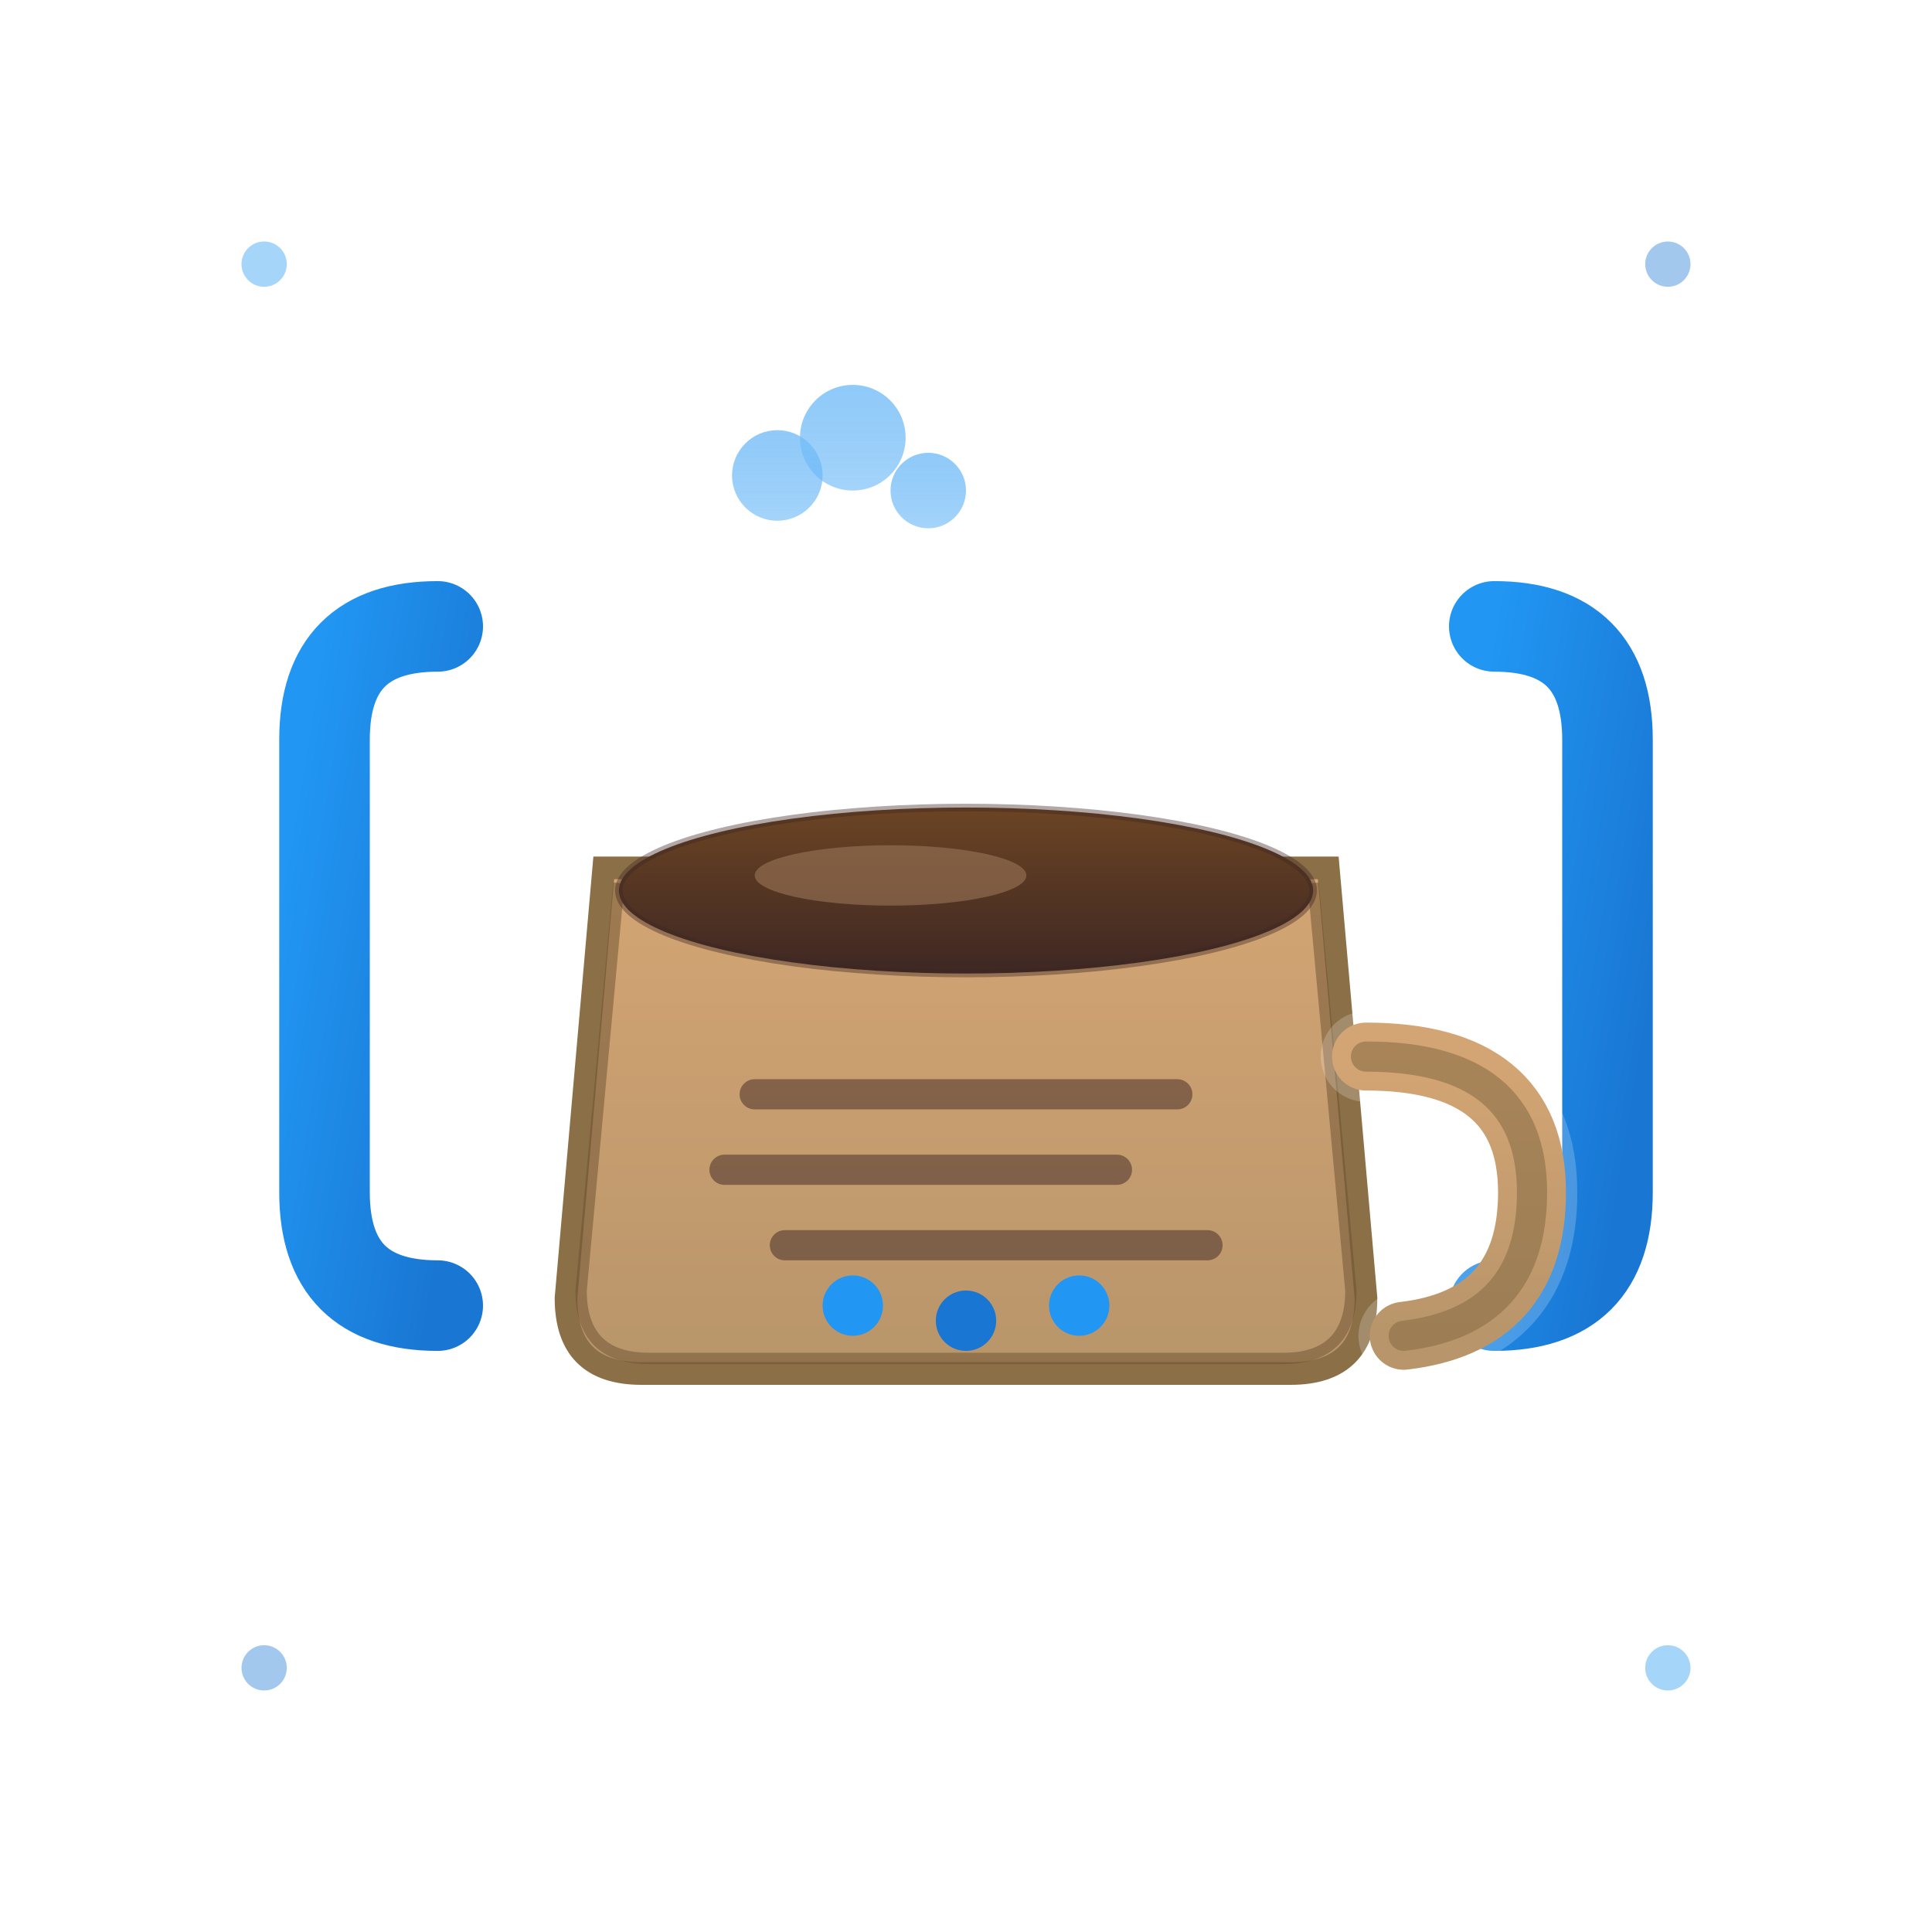 <svg width="256" height="256" viewBox="0 0 256 256" fill="none" xmlns="http://www.w3.org/2000/svg">
  <defs>
    <!-- Gradients -->
    <linearGradient id="cupGrad" x1="0%" y1="0%" x2="0%" y2="100%">
      <stop offset="0%" style="stop-color:#d4a574;stop-opacity:1" />
      <stop offset="100%" style="stop-color:#b8956a;stop-opacity:1" />
    </linearGradient>

    <linearGradient id="coffeeGrad" x1="0%" y1="0%" x2="0%" y2="100%">
      <stop offset="0%" style="stop-color:#6b4423;stop-opacity:1" />
      <stop offset="100%" style="stop-color:#3e2723;stop-opacity:1" />
    </linearGradient>

    <linearGradient id="codeGrad" x1="0%" y1="0%" x2="100%" y2="100%">
      <stop offset="0%" style="stop-color:#2196F3;stop-opacity:1" />
      <stop offset="100%" style="stop-color:#1976D2;stop-opacity:1" />
    </linearGradient>

    <linearGradient id="steamGrad" x1="0%" y1="0%" x2="0%" y2="100%">
      <stop offset="0%" style="stop-color:#64B5F6;stop-opacity:0.9" />
      <stop offset="100%" style="stop-color:#42A5F5;stop-opacity:0.6" />
    </linearGradient>

    <!-- Glow effect -->
    <filter id="glow">
      <feGaussianBlur stdDeviation="2" result="coloredBlur"/>
      <feMerge>
        <feMergeNode in="coloredBlur"/>
        <feMergeNode in="SourceGraphic"/>
      </feMerge>
    </filter>

    <!-- Soft shadow for depth -->
    <filter id="shadow">
      <feGaussianBlur in="SourceAlpha" stdDeviation="3"/>
      <feOffset dx="0" dy="2" result="offsetblur"/>
      <feComponentTransfer>
        <feFuncA type="linear" slope="0.3"/>
      </feComponentTransfer>
      <feMerge>
        <feMergeNode/>
        <feMergeNode in="SourceGraphic"/>
      </feMerge>
    </filter>
  </defs>

  <!-- No background - transparent! -->

  <g transform="translate(128, 128)">

    <!-- Code brackets { } with stroke for visibility on any background -->
    <g filter="url(#glow)">
      <!-- Left bracket with outline -->
      <path d="M -70 -45 Q -85 -45 -85 -30 L -85 30 Q -85 45 -70 45"
            stroke="#ffffff" stroke-width="16" stroke-linecap="round" fill="none" opacity="0.3"/>
      <path d="M -70 -45 Q -85 -45 -85 -30 L -85 30 Q -85 45 -70 45"
            stroke="url(#codeGrad)" stroke-width="12" stroke-linecap="round" fill="none"/>

      <!-- Right bracket with outline -->
      <path d="M 70 -45 Q 85 -45 85 -30 L 85 30 Q 85 45 70 45"
            stroke="#ffffff" stroke-width="16" stroke-linecap="round" fill="none" opacity="0.3"/>
      <path d="M 70 -45 Q 85 -45 85 -30 L 85 30 Q 85 45 70 45"
            stroke="url(#codeGrad)" stroke-width="12" stroke-linecap="round" fill="none"/>
    </g>

    <!-- Animated steam -->
    <g opacity="0.8">
      <circle cx="-25" cy="-65" r="6" fill="url(#steamGrad)" filter="url(#glow)">
        <animate attributeName="cy" values="-65;-85;-65" dur="2.5s" repeatCount="indefinite"/>
        <animate attributeName="opacity" values="0.8;0;0.8" dur="2.5s" repeatCount="indefinite"/>
      </circle>
      <circle cx="-15" cy="-70" r="7" fill="url(#steamGrad)" filter="url(#glow)">
        <animate attributeName="cy" values="-70;-95;-70" dur="3s" repeatCount="indefinite"/>
        <animate attributeName="opacity" values="0.9;0;0.9" dur="3s" repeatCount="indefinite"/>
      </circle>
      <circle cx="-5" cy="-63" r="5" fill="url(#steamGrad)" filter="url(#glow)">
        <animate attributeName="cy" values="-63;-80;-63" dur="2.3s" repeatCount="indefinite"/>
        <animate attributeName="opacity" values="0.7;0;0.7" dur="2.3s" repeatCount="indefinite"/>
      </circle>
    </g>

    <!-- Coffee cup with shadow for depth -->
    <g filter="url(#shadow)">
      <!-- Cup body with stroke for contrast -->
      <path d="M -48 -15 L -53 42 Q -53 52 -43 52 L 43 52 Q 53 52 53 42 L 48 -15 Z"
            fill="url(#cupGrad)" stroke="#8B6F47" stroke-width="3"/>

      <!-- Dark inner outline for definition -->
      <path d="M -46 -13 L -51 41 Q -51 50 -42 50 L 42 50 Q 51 50 51 41 L 46 -13"
            fill="none" stroke="#6b5030" stroke-width="1.5" opacity="0.5"/>

      <!-- Coffee liquid -->
      <ellipse cx="0" cy="-12" rx="46" ry="11" fill="url(#coffeeGrad)"/>

      <!-- Highlight on coffee -->
      <ellipse cx="-10" cy="-14" rx="18" ry="4" fill="#9a7557" opacity="0.6"/>

      <!-- Coffee surface rim -->
      <ellipse cx="0" cy="-12" rx="46" ry="11" fill="none" stroke="#3e2723" stroke-width="1" opacity="0.4"/>

      <!-- Cup handle with double stroke for visibility -->
      <path d="M 53 10 Q 75 10 75 28 Q 75 45 58 47"
            stroke="#ffffff" stroke-width="12" stroke-linecap="round" fill="none" opacity="0.2"/>
      <path d="M 53 10 Q 75 10 75 28 Q 75 45 58 47"
            stroke="url(#cupGrad)" stroke-width="9" stroke-linecap="round" fill="none"/>
      <path d="M 53 10 Q 75 10 75 28 Q 75 45 58 47"
            stroke="#8B6F47" stroke-width="4" stroke-linecap="round" fill="none" opacity="0.6"/>

      <!-- News/code lines with better contrast -->
      <line x1="-28" y1="15" x2="28" y2="15" stroke="#3e2723" stroke-width="4" stroke-linecap="round" opacity="0.5"/>
      <line x1="-32" y1="25" x2="20" y2="25" stroke="#3e2723" stroke-width="4" stroke-linecap="round" opacity="0.5"/>
      <line x1="-24" y1="35" x2="32" y2="35" stroke="#3e2723" stroke-width="4" stroke-linecap="round" opacity="0.5"/>

      <!-- Tech indicator dots -->
      <circle cx="-15" cy="43" r="4" fill="#2196F3" filter="url(#glow)">
        <animate attributeName="opacity" values="0.5;1;0.5" dur="1.8s" repeatCount="indefinite"/>
      </circle>
      <circle cx="0" cy="45" r="4" fill="#1976D2" filter="url(#glow)">
        <animate attributeName="opacity" values="1;0.5;1" dur="1.8s" repeatCount="indefinite"/>
      </circle>
      <circle cx="15" cy="43" r="4" fill="#2196F3" filter="url(#glow)">
        <animate attributeName="opacity" values="0.5;1;0.5" dur="1.8s" repeatCount="indefinite"/>
      </circle>
    </g>

  </g>

  <!-- Subtle accent marks for visual interest -->
  <circle cx="35" cy="35" r="3" fill="#2196F3" opacity="0.4"/>
  <circle cx="221" cy="35" r="3" fill="#1976D2" opacity="0.4"/>
  <circle cx="35" cy="221" r="3" fill="#1976D2" opacity="0.4"/>
  <circle cx="221" cy="221" r="3" fill="#2196F3" opacity="0.4"/>

</svg>